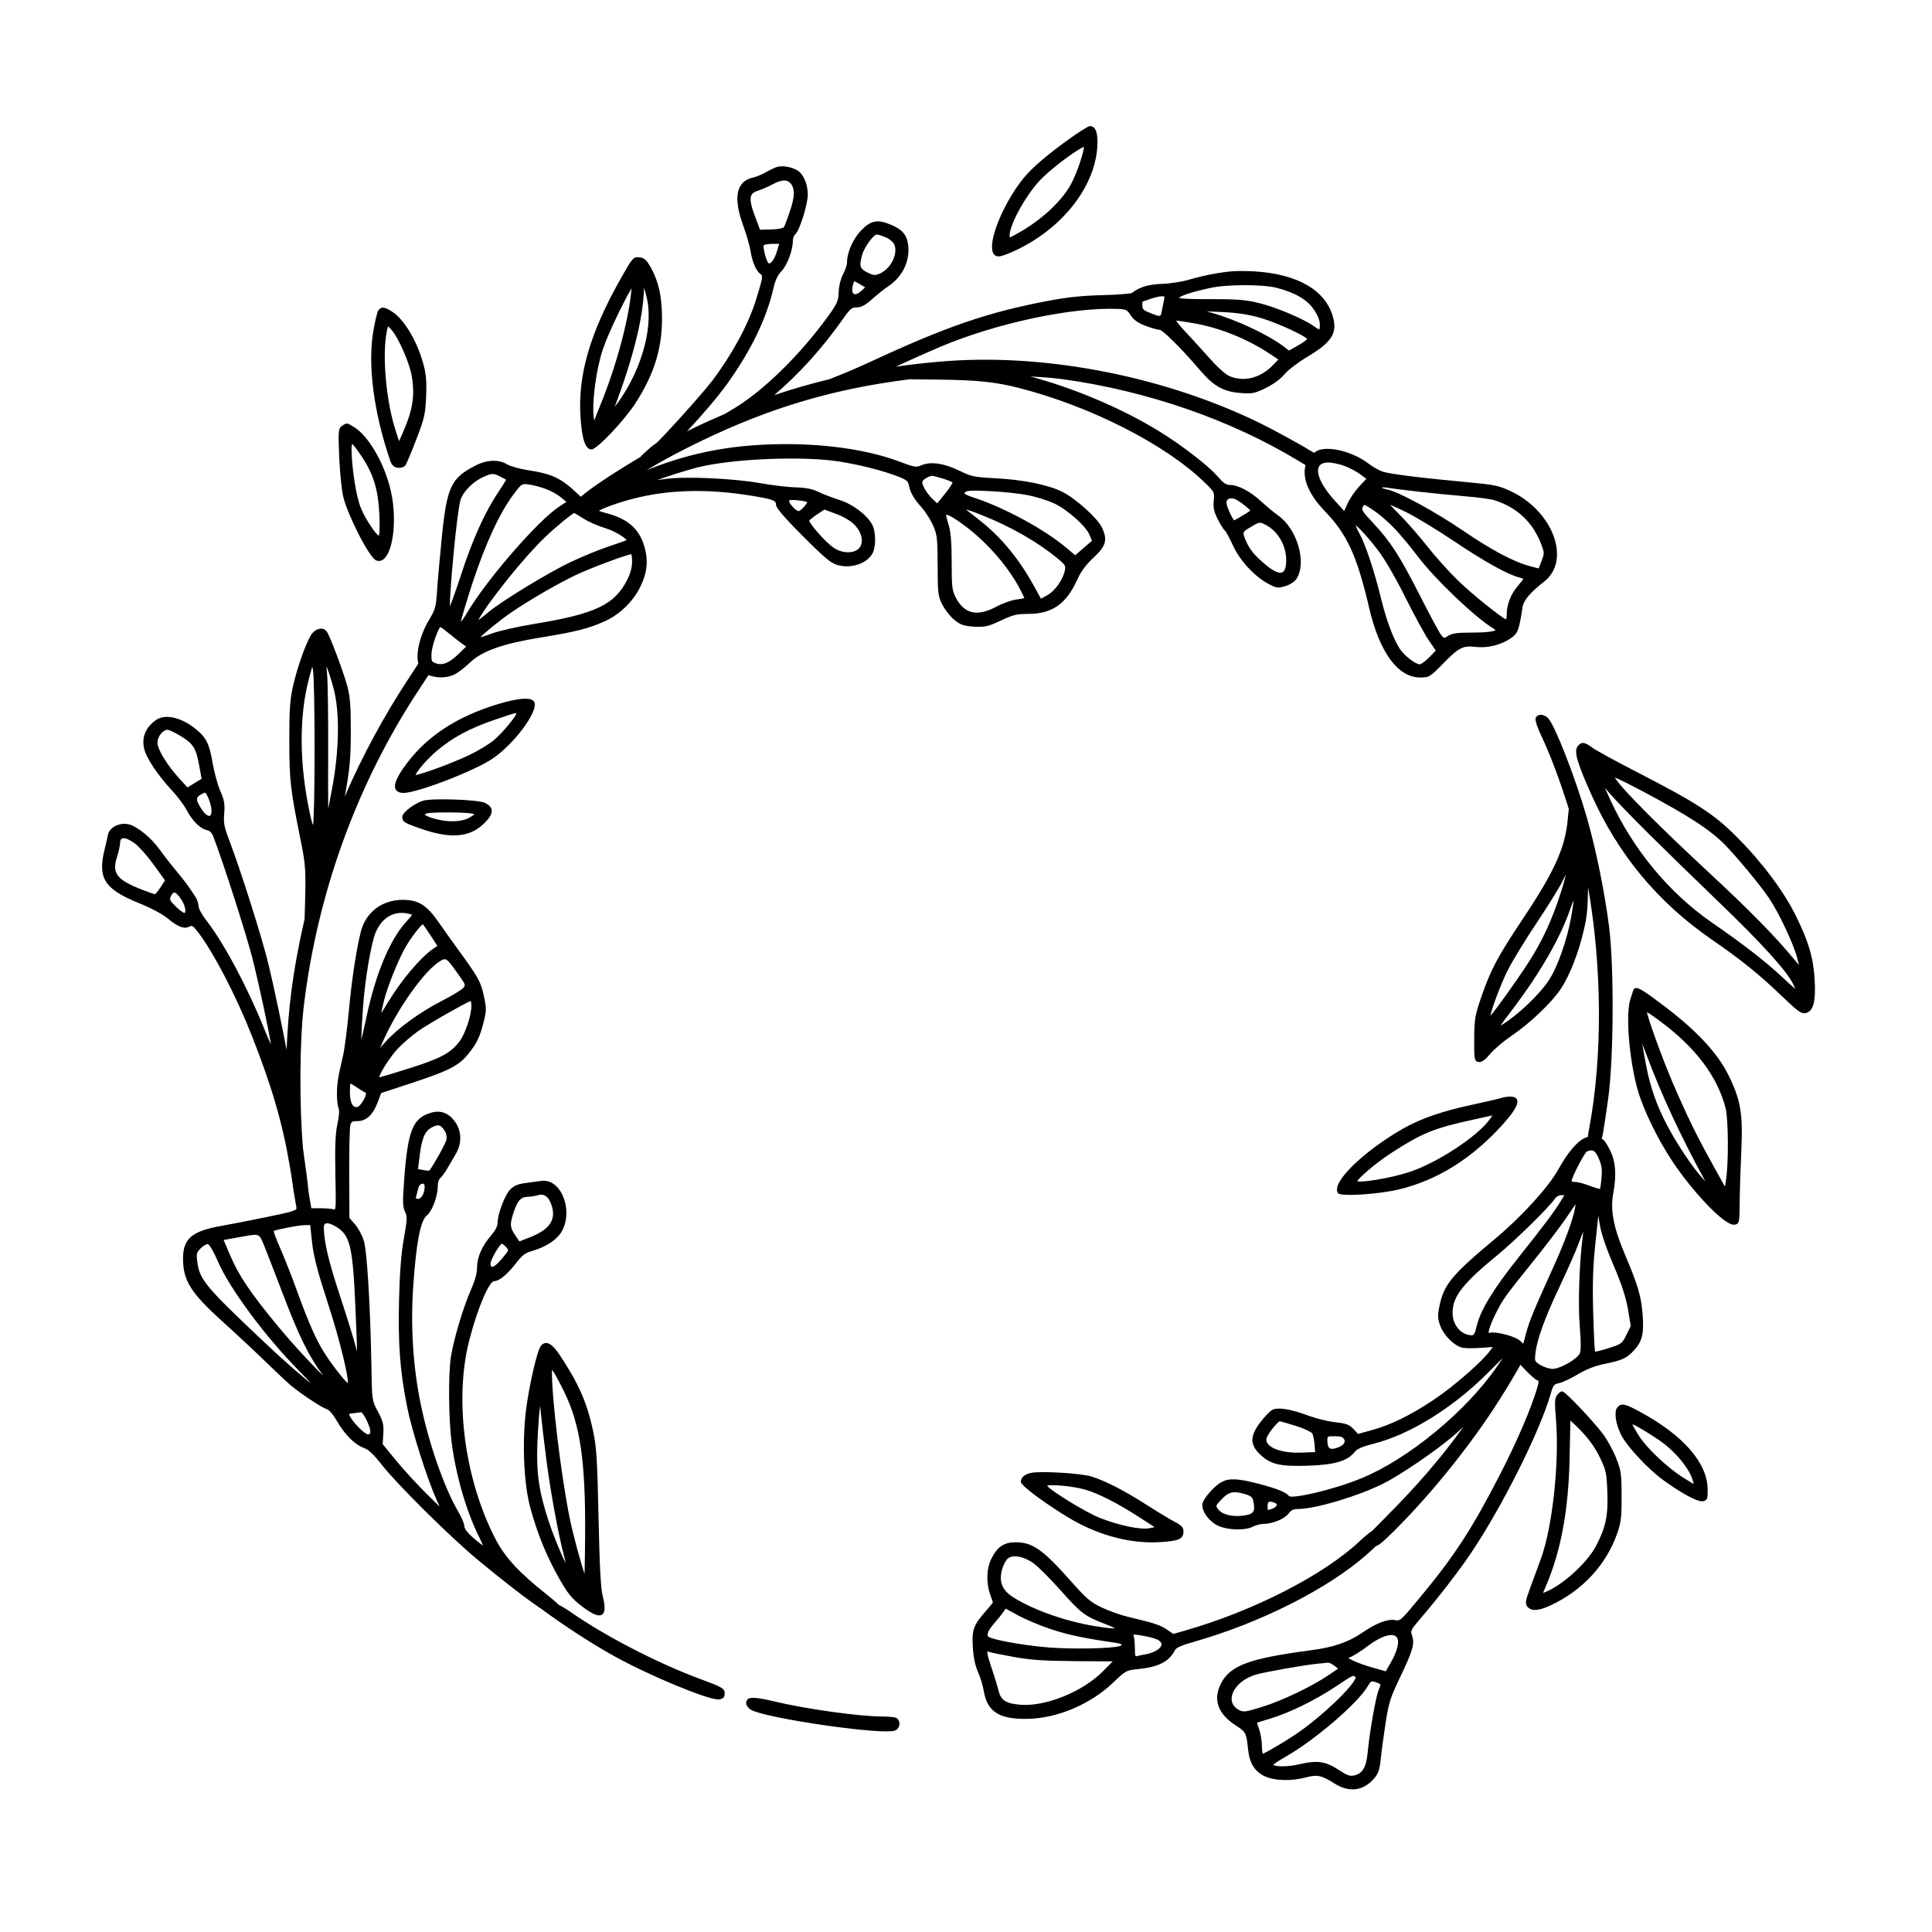 <?xml version="1.0" encoding="UTF-8"?>
<!-- Uploaded to: ICON Repo, www.svgrepo.com, Generator: ICON Repo Mixer Tools -->
<svg fill="#000000" width="800px" height="800px" version="1.1" viewBox="144 144 512 512" xmlns="http://www.w3.org/2000/svg">
 <path d="m407.75 211.7c0.242 0.16 0.516 0.242 0.863 0.242 0.727 0 1.805-0.371 3.738-1.23 13.238-5.859 22.484-17.82 22.484-29.086 0-1.043 0-4.211-1.984-4.211-0.535 0-3.441 1.961-4.902 2.992-6.297 4.465-10.625 8.172-12.879 11.02-4.848 6.133-8.715 15.109-8.117 18.824 0.113 0.688 0.379 1.172 0.797 1.449zm3.805-5.254c0-3.195 4.902-11.754 8.887-15.523 3.875-3.656 9.742-7.769 10.828-7.984-0.023 0.5-0.398 2.137-1.133 4.332-0.711 2.106-1.84 4.762-2.519 5.918-2.641 4.492-7.727 9.152-13.613 12.48-1.008 0.562-2.137 1.211-2.387 1.211h-0.02c-0.027-0.039-0.043-0.188-0.043-0.434zm-110.79 56.656c1.492 0 8.82-7.898 11.512-12.051 5.023-7.754 7.164-14.516 7.164-22.621 0-5.773-0.883-9.812-2.949-13.496-1.152-2.062-1.785-2.625-3.066-2.75-1.613-0.16-1.883 0.246-4.891 5.578-8.293 14.695-11.488 25.801-10.672 37.137 0.402 5.676 1.301 8.203 2.902 8.203zm14.801-39.426c1.535 8.172-2.172 19.84-8.68 28.168 4.961-13.074 7.633-23.887 7.789-31.574 0.352 1.09 0.695 2.371 0.891 3.406zm-12.477 27.695c-0.676 1.641-1.199 2.961-1.621 4.074-0.047-0.297-0.09-0.539-0.133-0.887-0.473-4.227 0.68-12.797 2.422-17.973 1.285-3.828 5.117-11.941 7.598-16.176-0.57 7.742-3.949 20.434-8.266 30.961zm-68.09 24.418c1.16 4.711 6.828 16.012 8.715 16.738 0.23 0.09 0.469 0.133 0.695 0.133 0.441 0 0.871-0.168 1.27-0.492 2.402-1.977 3.414-9.523 2.211-16.48-1.309-7.57-5.812-15.871-10.047-18.5-1.824-1.137-1.977-1.219-3.254-0.297-0.926 0.68-0.977 1.293-0.695 8.246 0.172 4.152 0.656 8.832 1.105 10.652zm2.352-14.148c0.293 0.246 1.285 1.492 2.535 3.379 3.113 4.711 4.332 8.723 4.648 15.324 0.176 3.562 0.012 5.297-0.141 5.617-0.746-0.223-3.906-4.852-4.957-7.844-1.715-4.844-2.707-15.66-2.086-16.477zm171.89 46.812c3.188-1.512 4.203-1.762 7.219-1.762 6.344 0 10.113-2.625 13.012-9.062 0.988-2.191 2.289-3.945 4.344-5.871 3.336-3.117 3.762-4.695 2.18-8.012-1.164-2.449-7.059-7.738-10.508-9.43-3.809-1.875-10.496-3.215-17.879-3.582-5.344-0.273-6.195-0.449-9.16-1.898-4.176-2.051-7.691-2.594-10.16-1.578-1.582 0.656-1.797 0.613-5.961-0.941-9.922-3.719-23.824-5.305-38.145-4.348-10.207 0.676-19.855 2.953-28.844 6.656 4.543-2.75 8.898-5.066 14.508-7.773 18.434-8.887 35.207-13.84 55.242-16.34l7.394 0.082c10.34 0.109 15.383 0.629 21.582 2.223 18.977 4.871 38.719 14.914 49.117 24.98 2.684 2.602 2.68 2.641 2.473 4.832-0.18 1.93 0.039 2.969 1.094 5.039 0.508 1.012 1.473 2.707 1.875 2.949 0.203 0.156 1.102 1.719 2.109 3.906 1.898 4.133 5.738 8.262 9.547 10.281 1.18 0.625 1.812 0.898 2.535 0.898 0.5 0 1.039-0.133 1.82-0.371 1.211-0.367 2.473-1.188 2.941-1.91 2.801-4.281 0.211-13.234-4.852-16.812-1.055-0.742-3.043-2.394-4.434-3.672-2.949-2.727-6.144-4.414-8.344-4.414-1.023 0-1.773-0.523-3.34-2.344-2.43-2.812-9.566-8.305-15.598-11.996-9.977-6.109-22.625-11.387-33.945-14.41 3.43 0.18 6.523 0.43 8.816 0.75 22.191 3.102 44.184 10.711 61.914 21.422l2.191 1.324c-0.934 3.43 0.828 7.738 5.039 12.113 6.027 6.262 8.574 11.824 11.859 25.887 2.711 11.613 7.609 18.27 13.43 18.27 2.438 0 2.672-0.141 6.231-3.789 4.051-4.141 5.16-4.711 8.496-4.312 3.094 0.352 6.508-0.438 9.133-2.152 2.062-1.344 2.371-2.133 3.32-8.383 0.277-1.828 1.949-3.805 5.762-6.805 2.523-1.984 3.691-5.047 3.289-8.629-0.676-6.012-5.5-12.121-12-15.211-3.352-1.582-4.348-1.793-11.875-2.488-11.98-1.109-20.293-2.144-22.234-2.777-0.941-0.312-2.637-1.27-3.789-2.152-3.949-3.004-9.98-4.625-13.16-3.562-0.441 0.152-0.852 0.43-1.25 0.715-3.059-1.895-10.5-5.992-14.207-7.805-24.98-12.234-55.863-18.398-82.59-16.535-4.801 0.336-9.457 0.871-14.047 1.512 0.258-0.117 0.551-0.246 0.797-0.359 3.426-1.594 8.312-3.769 10.887-4.856 15.07-6.352 34.902-10.57 47.191-10.086 2.144 0.09 2.43 0.23 3.367 1.676 0.805 1.246 1.961 2.062 3.984 2.82 1.387 0.52 3.168 1.055 3.754 1.055 0.637 0.02 5.109 4.207 10.664 10.711 3.606 4.223 6.207 5.684 10.711 6.019 3.148 0.238 3.789 0.109 6.766-1.355 1.953-0.957 3.93-2.418 4.914-3.633 0.871-1.074 3.613-3.16 6.102-4.644 6.43-3.844 7.93-6.223 6.699-10.59-1.984-7.039-9.359-11.305-20.781-12.004-1.949-0.117-4.469-0.133-5.727-0.039-3.34 0.258-7.801 1.125-11.645 2.246-1.867 0.551-5.062 1.043-7.117 1.098-3.5 0.102-6.035 0.863-7.965 2.394-0.301 0.176-3.25 0.492-7.777 0.598-5.356 0.125-9.23 0.523-14.305 1.48-16.047 3.027-27.109 6.82-47.359 16.238-2.574 1.199-6.625 2.934-9.023 3.871-0.68 0.262-1.168 0.469-1.668 0.676-4.961 1.199-9.855 2.602-14.68 4.227 6.469-5.508 12.73-12.379 18.242-20.223 1.945-2.769 2.352-3.019 3.566-3.019 1.238 0 2.328-0.578 4.156-2.215 1.355-1.211 3.246-2.715 4.309-3.422 3.777-2.523 5.769-6.758 5.203-11.035-0.336-2.523-1.516-3.918-4.352-5.152-3.691-1.602-5.438-1.309-8.066 1.395-2.191 2.254-3.777 5.871-3.777 8.594 0 0.594-0.465 1.965-1.039 3.055-0.641 1.223-1.125 3.184-1.164 4.766-0.066 2.231-0.387 2.984-2.664 6.152-7.68 10.656-17.809 20.496-25.809 25.07-0.637 0.363-1.137 0.676-1.613 0.977-2.977 1.27-5.949 2.609-8.922 4.062-0.383 0.188-0.816 0.418-1.215 0.621 4.066-4.336 8.207-9.18 10.688-12.645 6.359-8.898 10.359-17.16 12.234-25.25 0.504-2.176 1.152-3.57 2.109-4.535 1.512-1.508 3.043-5.57 3.043-8.051 0-0.73 0.312-1.477 0.605-1.719 1.219-1.004 3.359-8.117 3.359-10.516 0-2.766-1.109-5.406-2.691-6.418-1.414-0.906-3.836-1.371-5.301-1.008-0.562 0.141-1.926 0.777-3.039 1.41-1.074 0.621-2.621 1.266-3.441 1.438-1.605 0.336-2.769 1.133-3.457 2.363-1.18 2.117-0.934 5.523 0.73 10.125 0.918 2.535 1.859 5.805 2.062 7.133 0.422 2.828 1.551 5.352 2.672 6 0.625 0.363 0.457 1.25-1.254 6.766-2.039 6.555-6.254 14.359-11.562 21.41-2.781 3.699-14.328 16.402-15.113 16.797-0.484 0.172-2.227 1.758-2.769 2.262-0.555 0.516-0.969 0.918-1.293 1.27-6.828 4.039-13.156 8.203-15.68 10.484-0.246-0.227-0.43-0.379-0.711-0.645-4.539-4.324-6.797-5.402-13.41-6.422-2.117-0.328-4.594-1.023-5.406-1.516-2.207-1.355-5.324-1.25-8.312 0.262-6.594 3.336-7.688 5.68-9.039 19.289-0.555 5.606-1.129 12.078-1.273 14.418-0.238 3.727-0.465 4.519-1.988 7.07-2.551 4.262-3.637 8.969-2.941 11.773l-2.352 3.57c-6.801 10.324-12.473 20.848-17.141 31.641 0.004-0.02 0.012-0.039 0.012-0.059 1.344-7.465 1.566-9.863 1.586-17.129 0.02-6.625-0.172-9.199-0.891-11.949-0.969-3.691-4.66-13.516-5.481-14.602-0.395-0.52-0.988-0.812-1.633-0.746-0.957 0.051-1.949 0.727-2.578 1.758-1.473 2.41-3.762 9.008-4.816 13.844-0.727 3.332-0.918 6.375-0.898 14.172 0.023 10.488 0.293 12.879 2.863 25.559 1.562 7.699 1.605 8.395 1.184 21.625-1.48 6.398-2.699 12.898-3.551 19.547-0.609 4.758-0.996 9.883-1.211 15.129-1.57-8.211-3.32-16.523-4.816-22.738-1.707-7.059-7.231-24.516-10.363-32.77-1.375-3.617-1.566-4.621-1.355-7.117 0.211-2.523 0.035-3.535-1.039-6.016-0.691-1.594-1.578-4.812-1.988-7.176-0.848-4.926-1.566-6.59-3.648-8.484-4.051-3.68-8.746-4.969-11.406-3.117-2.805 1.945-3.898 4.715-3.078 7.793 0.664 2.492 3.582 6.832 7.266 10.809 1.508 1.629 3.25 3.934 3.879 5.144 1.527 2.922 3.641 5.047 5.394 5.41 0.801 0.168 1.328 0.691 1.723 1.699 2.5 6.414 8.816 26.102 10.41 32.41 1.793 7.141 4.328 19.02 4.867 22.672-0.398-0.816-1.02-2.215-1.812-4.207-4.336-10.812-10.746-22.812-15.234-28.539-1.27-1.617-2.121-3.285-2.121-3.828 0-0.699-0.414-1.91-0.906-2.641-2.125-3.176-2.988-4.332-5.144-6.906-1.23-1.465-3.144-3.93-4.18-5.379-2.394-3.352-6.203-6.422-8.5-6.856-1.328-0.242-2.766 0.047-3.84 0.781-0.789 0.539-1.309 1.273-1.457 2.07-0.137 0.734-0.5 2.328-0.812 3.551-2.019 7.93-0.215 10.797 9.184 14.59 3.09 1.25 6.106 2.867 7.512 4.031 2.766 2.297 4.398 2.875 5.828 2.07 0.508-0.277 0.832-0.223 2.227 1.613 4.074 5.352 10.004 16.758 14.105 27.129 5.371 13.602 8.207 23.312 10.117 34.617 0.18 1.066 0.352 2.106 0.52 3.117 0.312 2.379 0.66 4.68 1.062 6.84 0.051 0.281 0.098 0.5 0.141 0.73 0.039 0.301 0.074 0.543 0.082 0.625 0.031 0.613-1.188 0.977-7.672 2.316-4.434 0.91-9.984 2-12.379 2.418-7.672 1.359-10.012 3.375-10.012 8.621 0 5.824 2.035 9.082 10.383 16.617 3.578 3.231 8.688 8 11.387 10.629 2.742 2.672 5.75 5.496 6.699 6.297 2.746 2.309 8.434 6.07 9.656 6.383 0.492 0.133 1.496 1.133 2.621 3.09 2.106 3.648 4.785 6.324 7.164 7.164 1.234 0.434 2.574 1.691 4.785 4.504 4.098 5.211 17.672 18.68 25.051 24.859 6.246 5.231 13.082 10.559 17.352 13.41 5.981 4.398 12.918 8.938 19.043 12.348 9.234 5.144 24.637 11.547 27.699 11.547 0.07 0 0.133-0.004 0.191-0.012 1.117-0.133 1.512-0.555 1.512-1.617 0-1.309-0.746-1.668-6.606-3.836-11.148-4.133-25.18-11.383-34.113-17.633-1.09-0.762-2.297-1.492-3.305-2.004-0.664-0.68-1.629-1.516-3.125-2.699-7.41-5.863-11.113-9.879-13.652-14.828-8.176-15.887-10.926-37.066-6.848-52.715 2.418-9.281 5.356-15.516 6.578-15.516 1.32 0 3.473-1.777 5.769-4.75 1.578-2.047 2.449-2.731 4.055-3.176 4.004-1.109 7.113-3.234 8.305-5.684 1.805-3.719 0.922-8.16-0.891-10.637-1.285-1.754-2.988-2.574-4.746-2.312-0.969 0.141-2.856 0.398-4.301 0.574-1.891 0.238-3.047 0.742-3.996 1.738-1.422 1.5-3.305 6.516-3.305 8.793 0 0.875-0.586 2.016-1.688 3.301-2.457 2.867-3.762 5.836-3.762 8.586 0 1.477-0.562 3.508-1.684 6.039-1.996 4.535-4.488 12.898-5.231 17.543-0.73 4.555-0.629 16.73 0.195 22.859 1.199 8.977 3.984 18.434 7.445 25.293 0.438 0.871 0.727 1.543 0.863 1.945-0.469-0.328-1.324-0.992-2.414-1.926-2.172-1.855-2.508-2.769-2.516-3.152-0.016-0.691-0.695-2.344-1.578-3.84-3.727-6.34-7.836-18.055-9.984-28.5-2.07-10.066-2.742-20.656-2-31.484 0.785-11.375 1.926-17.285 3.582-18.594 1.445-1.137 2.922-5.133 2.922-7.918 0-0.812 0.309-1.723 0.68-2.035 0.453-0.383 1.234-1.445 1.812-2.473 0.539-0.957 1.523-2.629 2.191-3.734 1.691-2.777 1.699-6.031 0.016-8.496-1.727-2.535-3.891-3.367-6.609-2.551-4.727 1.43-6.031 4.707-6.984 17.527-0.453 6.082-0.418 7.379 0.215 8.699 0.621 1.281 0.59 1.941-0.316 7.098-0.707 4.012-1.098 9.012-1.273 16.207-0.293 11.758 0.258 18.957 2.168 28.535 1.246 6.227 5.336 19.09 7.812 24.57l0.781 1.734-3.543-3.5c-2.469-2.445-6.086-6.387-8.055-8.797l-3.5-4.281 0.168-2.727c0.152-2.465-0.066-3.352-1.441-5.93-1.559-2.918-1.559-2.918-1.703-11.527-0.277-16.066-1.152-30.848-2-33.648-0.449-1.473-1.484-3.414-2.367-4.422l-1.473-1.688-0.051-11.645c-0.031-7.008 0.125-12.344 0.293-12.934 0.238-0.871 0.434-1.078 1.832-1.078 2.383 0 4.156-1.641 5.43-5.019l0.906-2.414 8.352-2.754c9.633-3.18 12.242-4.527 14.715-7.586 2.281-2.828 3.125-4.574 4.102-8.516 0.766-3.082 0.766-3.606 0.012-7.047-0.82-3.723-1.422-4.785-7.152-12.625-1.16-1.582-3.269-4.559-4.711-6.629-3.25-4.695-5.414-6.051-9.668-6.051-5.32 0-9.629 3.219-10.969 8.207-1.168 4.363-2.473 12.855-3.234 21.145-0.441 4.828-1.137 10.188-1.547 11.949-1.41 6.09-1.594 7.227-1.613 10.105-0.012 1.445 0.156 3.269 0.449 3.836 0.188 0.352 0.211 1.648-0.316 4.137-0.559 2.613-0.699 5.981-0.551 13.332 0.125 6.219 0.188 9.059-0.16 9.332-0.051 0.047-0.227-0.012-0.336-0.039-0.57-0.156-2.203-0.281-3.633-0.281h-2.266c-0.012-0.309-0.07-0.684-0.188-1.215-0.105-0.469-0.312-1.762-0.574-3.477-0.07-1.387-0.75-6.422-1.422-11.129-0.973-11.375-0.926-28.289 0.23-37.883 3.617-29.93 14.105-58.801 30.344-83.492l2.691-4.098c0.984 0.387 2.125 0.613 3.289 0.613 1.27 0 2.555-0.25 3.637-0.789 0.902-0.453 2.715-1.855 4.121-3.188 3.195-3.039 8.641-4.953 18.785-6.609 9.219-1.5 12.508-2.332 16.758-4.231 4.051-1.809 7.621-5.25 9.551-9.215 1.824-3.738 2.141-6.922 1.066-10.629-1.371-4.746-4.422-7.406-10.219-8.891-0.918-0.238-1.551-0.457-1.832-0.594 0.77-0.555 4.641-2.039 8.867-3.148 9.367-2.445 19.504-2.75 31-0.934 6.418 1.012 7.07 1.375 7.07 2.488 0 0.555 0.812 2.004 7.133 8.324 5.977 5.981 7.453 7.199 9.301 7.688 3.684 0.977 7.984-0.59 9.23-3.332 0.848-1.867 0.781-5.578-0.137-7.352-1.355-2.609-5.219-5.523-8.801-6.637-1.762-0.551-4.266-1.508-5.461-2.09-1.641-0.801-3.336-1.145-6.047-1.215-2.039-0.055-6.359-0.57-9.621-1.148-7.062-1.25-19.836-1.805-24.844-1.082-0.906 0.133-1.672 0.227-2.258 0.289 2.438-0.898 8.07-2.695 10.777-3.367 9.324-2.312 27.922-3.062 37.539-1.531 5.57 0.891 11.516 2.41 15.504 3.949 2.293 0.887 2.656 1.266 2.875 2.309 0.441 2.086 1.324 3.602 3.481 6.012 0.973 1.09 2.328 3.234 2.961 4.691 1.066 2.449 1.168 3.34 1.195 10.57 0.023 7.562 0.098 8.152 1.289 10.469 0.707 1.371 2.106 3.129 3.184 3.996 1.617 1.293 2.5 1.594 5.219 1.762 2.875 0.145 3.664-0.031 7.066-1.633zm-9.641-33.688c-0.004-0.023 0-0.098 0.137-0.258 0.281-0.336 0.891-0.488 2.594-0.488 0.945 0 2.242 0.047 4.004 0.133 3.394 0.16 7.934 0.648 10.117 1.082 2.176 0.434 5.262 1.406 6.879 2.16 3.496 1.633 8.418 5.992 9.402 8.34l0.656 1.566-4.453 3.848-2.312-1.953c-5.727-4.836-16.152-10.523-24.254-13.227-1-0.336-2.676-0.891-2.769-1.203zm4.43 5.676c7.856 3.129 14.832 7.109 20.188 11.512 2.121 1.742 2.227 2.023 1.988 3.195-0.504 2.449-2.555 5.379-4.578 6.531l-1.758 1.004-1.723-3.144c-4.07-7.426-8.852-13.227-14.609-17.723-1.629-1.266-3.043-2.383-3.547-2.793 0.527 0.117 1.645 0.465 4.039 1.418zm-9.273 0.02c0.02-0.012 0.055-0.02 0.105-0.02 0.328 0 1.387 0.344 4.758 2.848 6.082 4.516 11.777 11.098 14.867 17.176 0.504 0.992 0.852 1.742 0.977 2.039-0.309 0.09-1.059 0.242-2.082 0.367-1.324 0.172-3.707 1.02-5.316 1.891-2.695 1.465-4.992 1.918-6.836 1.355-1.578-0.488-2.902-1.75-3.934-3.754-0.988-1.926-1.094-2.797-1.094-9.32 0-5.043-0.23-8.051-0.75-9.758-0.465-1.512-0.727-2.555-0.734-2.699 0.004-0.031 0.008-0.109 0.039-0.125zm-0.98-9.664c1.359 0.406 2.434 0.883 2.656 1.059-0.066 0.312-0.754 1.473-1.961 2.949l-2.106 2.59-1.043-0.969c-1.797-1.672-3.144-4.133-2.875-4.816 0.203-0.516 1.621-1.426 2.574-1.535 0.152 0 1.219 0.258 2.754 0.723zm-114.12 35.387c4.836-3.281 11.906-7.371 16.809-9.734 4.047-1.941 13.348-5.379 14.848-5.594 0.082 0.227 0.195 0.918 0.195 2.004 0 1.43-0.438 3.098-1.238 4.691-3.359 6.715-8.469 9.145-24.852 11.82-4.301 0.707-9.316 1.844-11.164 2.543-1.367 0.52-2.414 0.848-2.973 0.988 1.043-1.125 5.121-4.508 8.375-6.719zm25.66-17.371c-2.57 0.852-7.148 2.731-10.207 4.191-5.934 2.832-18.07 10.227-21.645 13.199-0.609 0.504-2.035 1.691-2.719 2.141 0.016-0.031 0.035-0.066 0.055-0.102 2.68-4.883 12.227-16.73 17.613-21.859 3.406-3.246 7.188-6.242 7.773-6.434 0.223 0.109 1.129 0.648 2.414 1.465 1.324 0.84 3.883 1.969 5.715 2.516 2.684 0.801 5.559 2.684 5.719 3.223-0.383 0.176-2.297 0.859-4.719 1.66zm-42.105 15.871c-0.039-3.934 1.773-24.223 2.793-28.047 0.578-2.176 3.246-4.941 5.941-6.172 1.25-0.57 1.945-0.848 2.594-0.848 0.605 0 1.164 0.242 2.09 0.719 0.707 0.363 1.254 0.648 1.516 0.797-0.223 0.418-0.953 1.598-2.074 3.266-3.598 5.352-6.867 12.617-9.984 22.203-1.336 4.098-2.375 6.922-2.875 8.082zm2.894 4.188c0.262-1.254 1.422-5.211 3.012-10.078 3.488-10.637 7.273-18.852 10.957-23.75 1.684-2.242 2.07-2.75 3.031-2.75 0.289 0 0.625 0.047 1.059 0.105 1.133 0.145 3.098 0.664 4.481 1.176 1.367 0.508 3.148 1.5 4.062 2.262l1.395 1.168-1.895 1.238c-5.68 3.719-19.438 19.602-24.535 28.324-0.73 1.234-1.262 1.957-1.566 2.305zm1.43 6.461-2.055 2.004c-2.457 2.394-4.223 3.094-6.082 2.41-0.992-0.363-1.113-0.523-1.055-2.457 0.066-2.121 1.785-6.727 2.352-7.125 0.25 0.125 1.152 0.766 2.394 1.785 1.25 1.031 2.812 2.246 3.481 2.715zm207.89-31.652c1.359-0.801 1.949-1.152 2.5-1.152 0.418 0 0.816 0.211 1.516 0.574 3.238 1.691 5.414 5.461 5.414 9.371 0 1.797-0.348 2.871-1.039 3.195-0.848 0.379-2.309-0.258-4.348-1.949-2.926-2.422-4.309-4.098-5.289-6.398-0.98-2.301-0.969-2.336 1.246-3.641zm-0.066-4.363c-0.766 0.57-3.758 2.344-4.301 2.586-0.488-0.418-2.039-3.762-2.039-4.629 0-0.484 0.18-0.84 0.523-1.043 0.195-0.109 0.438-0.172 0.715-0.172 0.488 0 1.066 0.176 1.648 0.52 1.332 0.777 3.098 2.258 3.453 2.738zm41.035 0.281c2.469 1.18 8.316 4.719 13.043 7.891 8.004 5.375 14.121 8.77 17.215 9.551 0.52 0.133 0.883 0.293 1.047 0.383-0.18 0.289-0.742 1.027-1.547 1.965-1.789 2.09-2.863 4.891-2.863 7.492 0 0.66-0.098 1.102-0.168 1.266-1.16-0.402-8.844-6.523-12.828-10.387-2.332-2.266-5.981-6.332-8.121-9.059-2.156-2.746-5.422-6.481-7.273-8.316-1.195-1.188-2.039-2.086-2.523-2.629 0.832 0.352 2.293 1.02 4.019 1.844zm23.461 31.016c0.395 0.23 0.414 0.352 0.414 0.352-0.004 0.023-0.281 0.672-6.031 0.672-4.016 0-5.477 0.195-6.504 0.883-1.062 0.715-1.062 0.715-1.863-0.316-0.508-0.648-2.992-5.269-5.43-10.086-5.394-10.652-7.969-14.656-12.516-19.473-2.957-3.141-3.16-3.586-2.781-4.293 0.152-0.277 0.266-0.48 0.387-0.508 0.016-0.004 0.031-0.004 0.051-0.004 0.348 0 1.258 0.613 2.594 1.523 1.551 1.047 4.074 3.266 5.629 4.938 1.551 1.672 4.188 4.852 5.875 7.09 4.656 6.168 15.406 16.41 20.176 19.223zm-30.582-20.668c1.719 2.262 4.727 7.453 7.152 12.344 2.332 4.684 5.117 9.801 6.207 11.395l1.863 2.731-1.738 1.785c-1.09 1.113-2.223 1.855-2.492 1.855-1.078 0-4.16-2.277-5.391-4.238-1.742-2.785-3.543-7.668-4.934-13.402-1.664-6.848-4.062-14.09-5.586-16.852-0.57-1.027-0.973-1.941-1.117-2.371 0.824 0.555 3.305 3.156 6.035 6.754zm0.887-16.73c0.172-0.059 0.609-0.102 1.273 0.012 0.883 0.152 4.609 0.621 8.309 1.043 3.703 0.422 9.371 0.992 12.637 1.258 3.258 0.273 6.68 0.734 7.621 1.027 6.035 1.883 10.227 5.836 12.465 11.738 0.828 2.18 0.828 2.387 0.055 4.379l-0.762 1.969-2.309-0.605c-4.211-1.098-10.152-4.246-17.652-9.359-7.586-5.168-17.215-10.395-20.203-10.965-0.801-0.145-1.289-0.387-1.434-0.496zm-16.676-5.438c0.352-0.801 1.199-1.211 2.519-1.211 1.062 0 3.039 0.43 4.394 0.945 1.367 0.527 3.234 1.535 4.172 2.246l1.512 1.145-1.867 2c-1.168 1.254-2.535 3.266-3.117 4.578l-0.855 1.949-2.41-2.637c-3.469-3.789-5.129-7.246-4.348-9.016zm-46.762-42.789c0-0.52 0.031-0.887 0.059-1.055 0.418-0.117 1.391-0.469 2.004-0.691 1.055-0.379 2.457-0.715 3.062-0.73 0.176 0 0.605-0.012 0.691 0.098 0.105 0.125-0.02 0.695-0.074 0.941-0.16 0.746-0.434 2.106-0.605 3.004-0.105 0.578-0.203 1.004-0.406 1.113-0.367 0.195-1.422-0.223-3.254-0.977-1.262-0.516-1.477-0.945-1.477-1.703zm8.977 3.957c0.672 0.066 2.527 0.344 4.746 0.73 6.766 1.184 14.043 4.109 19.965 8.027l2.371 1.57-1.414 1.465c-3.34 3.461-7.652 4.559-11.516 2.957-1.004-0.414-3.16-2.332-5.133-4.559-1.895-2.141-4.867-5.402-6.613-7.262-1.492-1.574-2.203-2.535-2.406-2.93zm0.777-6.016c0.262-0.387 2.281-1.336 8.418-2.656 4.324-0.934 13.766-0.938 17.418 0 4.867 1.246 8.102 3.133 9.891 5.773 1.008 1.492 1.562 2.887 1.562 3.918 0 0.332 0 1.223-0.133 1.305-0.012 0.004-0.02 0.004-0.035 0.004-0.23 0-1.059-0.586-1.465-0.871-2.715-1.914-9.75-4.898-14.199-6.016-3.769-0.945-5.742-1.117-13.211-1.117-3.887 0.008-7.711-0.023-8.246-0.34zm11.082 3.75c4.293 0.195 7.188 0.625 10.344 1.523 4.777 1.367 12.012 4.836 12.5 5.629-0.156 0.242-1.047 0.945-2.41 1.719l-2.379 1.355-1.457-1.102c-4.144-3.148-12.691-7.144-19.055-8.918l-1.328-0.367zm-95.125-15.02c0.629-2.273 3.098-5.512 3.961-5.512 0.281 0 1.316 0.309 2.352 0.746 0.934 0.398 1.949 1.234 2.215 1.828 0.465 1.02 0.418 2.394-0.133 3.777-0.715 1.824-2.152 3.367-3.742 4.031-1.18 0.5-1.648 0.449-3.16-0.289-2.047-0.98-2.285-1.711-1.492-4.582zm-2.242 7.344c0.035-0.105 0.125-0.371 0.207-0.402 0.012-0.004 0.023-0.004 0.047-0.004 0.25 0 1.004 0.457 1.613 0.828l1.199 0.73-0.898 0.84c-0.883 0.828-1.672 1.152-2.109 0.871-0.391-0.254-0.633-1.148-0.059-2.863zm-19.695-10.379-0.609 2c-0.605 1.988-1.457 3.102-1.984 3.18-0.09 0.012-0.227 0.004-0.371-0.223-0.695-1.066-1.352-4.211-1.148-4.578 0.109-0.133 0.992-0.383 2.273-0.383h1.84zm2.902-8.852c-0.734 2.223-1.465 4.102-1.656 4.398-0.133 0.203-0.984 0.555-3.359 0.629l-2.969 0.09-1.402-3.742c-1.082-2.887-1.344-4.516-0.871-5.453 0.262-0.523 0.781-0.875 1.629-1.125 0.848-0.246 2.504-0.957 3.762-1.629 1.406-0.742 2.481-1.109 3.316-1.109 0.625 0 1.117 0.207 1.516 0.609 1.324 1.359 1.336 3.41 0.035 7.332zm-127.23 160.05c-2.891-13.246-2.973-26.113-0.227-36.23l0.801-2.957 0.207 0.961c0.227 1.062 0.418 10.734 0.418 21.121 0 11.586-0.215 19.348-0.418 19.891-0.137-0.238-0.379-0.934-0.781-2.785zm4.519-37.062c-0.07-0.734-0.145-1.578-0.18-2.168 0.023 0.059 0.055 0.117 0.074 0.16 0.387 0.855 1.203 3.394 1.812 5.664 1.656 6.137 1.527 16.207-0.336 26.285-0.43 2.316-0.812 4.297-1.082 5.644-0.031-2.672-0.039-7.941-0.012-14.855 0.035-9.398-0.086-18.699-0.277-20.73zm6.039 110.62c0-1.102 0.059-1.926 0.117-2.289 0.309 0.168 0.938 0.551 1.719 1.082 0.887 0.605 2.023 1.301 2.394 1.422 0.016 0.004 0.051 0.074 0.035 0.238-0.07 1.004-1.512 3.379-2.289 3.527-0.387 0.086-0.715 0-0.996-0.23-0.629-0.523-0.98-1.859-0.98-3.75zm13.715-47.453c0.695 0 1.422 0.102 2.172 0.297 0.18 0.047 0.52 0.137 0.562 0.18 0.004 0.191-0.707 0.969-1.457 1.785-4.359 4.758-8.113 13.699-10.578 25.18-0.59 2.742-1.102 4.992-1.402 6.231 0.016-2.082 0.316-6.551 0.449-8.496 0.516-7.531 2.176-17.336 3.43-20.172 1.449-3.254 3.871-5.004 6.824-5.004zm-5.945 43.57c0.055-0.887 2.731-5.297 5.004-7.684 1.246-1.305 3.578-3.316 5.203-4.481 2.777-1.988 12.773-7.648 14.051-8.066 0.066 0.168 0.16 0.621 0.16 1.375 0 2.484-1.652 7.379-3.152 9.355-2.316 3.055-4.867 4.43-12.969 7.012-4.266 1.363-7.637 2.356-8.297 2.488zm22.227-23.648c-0.402 0.449-2.766 1.926-5.648 3.402-5.918 3.043-11.828 7.356-15.043 10.988l-1.309 1.477 0.66-1.508c3.785-8.695 11.027-18.93 15.195-21.473 0.523-0.316 0.883-0.535 1.234-0.535 0.734 0 1.449 0.926 3.508 3.824 2.141 3.008 2.125 3.023 1.402 3.824zm-7.703-10.582c-3.527 2.363-8.637 8.41-12.426 14.699-0.543 0.906-1.195 1.984-1.57 2.508 0.105-0.684 0.43-2.055 0.711-3.211 0.828-3.441 3.535-10.277 5.473-13.805 1.598-2.918 4.191-6.176 4.856-6.523 0.242 0.297 0.977 1.34 1.996 2.902l1.844 2.836zm-20.852 105.26c-0.523-2.019-2.394-8.027-4.16-13.387-2.918-8.82-4.172-14.16-4.195-17.852 0-0.516 0.133-0.852 0.402-1.004 0.102-0.055 0.25-0.105 0.48-0.105 0.457 0 1.23 0.207 2.484 0.984 3.606 2.238 4.309 5.219 5.004 21.285 0.266 6.246 0.434 10.086 0.418 11.695-0.125-0.445-0.277-1.023-0.434-1.617zm-1.648 18.246c0.066-0.125 0.82-0.215 1.102-0.25 0.898-0.105 1.848-0.23 2.102-0.273 0.156 0.047 0.742 0.707 1.371 2.016 1.152 2.383 1.148 3.285 0.938 3.617-0.035 0.055-0.145 0.23-0.551 0.23-0.75 0-3.715-2.852-4.742-4.769-0.238-0.438-0.234-0.543-0.219-0.57zm-33.266-46.168 1.25-0.215c0.875-0.152 2.648-0.469 4.035-0.727 4.16-0.746 4.156-0.75 5.336 2.133 0.645 1.582 3.023 7.715 5.297 13.664 4.109 10.766 6.715 16.031 10.312 20.863 0.051 0.07 0.102 0.137 0.145 0.203-2.188-2.019-7.859-8.082-12.113-13.234-7.188-8.715-10.23-13.234-12.523-18.609zm13.262-2.379c0.812-0.395 6.309-1.496 8.133-1.543l1.551-0.035 0.5 4.602c0.398 3.68 1.426 7.633 4.231 16.27 3.211 9.883 5.512 19.672 5.234 21.027-0.945-0.645-5.203-6.106-7.18-9.645-1.977-3.531-3.828-7.981-7.098-17.004-0.898-2.473-2.519-6.543-3.621-9.078-1.082-2.453-1.676-4.156-1.75-4.594zm9.895 40.355c-2.039-1.5-6.644-5.488-12.246-10.766-15.816-14.914-17.32-16.727-17.906-21.539-0.25-2.066-0.176-2.359 0.945-3.481 0.684-0.68 1.473-1.098 1.84-1.098 0.023 0 0.047 0 0.066 0.004 0.273 0.059 1.238 1.391 2.684 4.707 3.141 7.188 12.57 19.887 21.477 28.898 1.355 1.359 2.445 2.508 3.141 3.273zm-29.66-163.88 0.672 3.691-3.738 2.281-2.004-2.176c-3.34-3.629-5.961-7.879-5.961-9.688 0-1.594 1.426-3.414 2.672-3.414 0.344 0 1.793 0.645 3.34 1.578 3.445 2.078 4.203 3.234 5.019 7.727zm3.301 12.148c0.012 0.766-0.168 1.258-0.484 1.355-0.422 0.121-1.301-0.406-2.238-1.891-0.934-1.473-1.238-2.246-1.102-2.766 0.098-0.363 0.438-0.684 1.145-1.062 0.449-0.238 0.75-0.395 0.934-0.395 0.023 0 0.055 0 0.074 0.012 0.211 0.07 0.453 0.57 0.828 1.379 0.43 0.949 0.828 2.523 0.844 3.367zm-7.016 26.938c-0.055 0.102-0.125 0.145-0.238 0.145-0.223-0.02-1.211-0.711-2.254-1.738-1.664-1.637-1.641-1.828-1.238-2.711 0.273-0.598 0.551-0.91 0.832-0.938h0.035c0.414 0 1.004 0.559 1.754 1.668 1.012 1.484 1.387 3.047 1.109 3.574zm-5.301-8.465-1.191 1.809c-0.785 1.195-1.375 1.793-1.473 1.844-0.176-0.016-1.48-0.441-3.379-1.18-6.746-2.629-8.07-4.316-6.715-8.594 0.461-1.465 0.836-3.125 0.836-3.691 0-0.676 0.172-1.109 0.508-1.281 0.102-0.051 0.246-0.098 0.449-0.098 0.52 0 1.422 0.277 2.949 1.379 1.078 0.781 3.332 3.324 5.023 5.664zm92.387 87.934c1.008-3.059 1.855-4.016 3.617-4.082 0.863-0.031 2.133-0.227 2.836-0.441 0.293-0.09 0.57-0.133 0.836-0.133 1.203 0 2.121 0.918 2.734 2.731 1.305 3.848-0.43 6.481-5.621 8.523l-2.883 1.137-1.129-1.668c-1.398-2.059-1.449-2.856-0.391-6.066zm-6.137 13.758c-0.137-0.988 2.422-5.289 3.008-5.41 0.125 0.012 0.629 0.328 1.152 0.91 0.742 0.828 0.742 0.828-1.082 2.984-1.832 2.168-2.504 2.281-2.731 2.215-0.219-0.062-0.309-0.418-0.348-0.699zm-19.199-25.188 0.371-3.133c0.578-4.902 1.379-6.891 3.184-7.875 1.77-0.961 2.418-0.812 3.465 0.801 0.469 0.719 0.656 1.613 0.504 2.387-0.203 0.984-2.922 5.93-4.516 8.219-0.18 0.023-0.75 0.004-1.586-0.145zm1.211 3.848c0.023 0 0.047 0 0.07 0.004 0.297 0.035 0.469 0.312 0.469 0.762 0 1.707-0.828 3.266-1.727 3.266-0.406 0-0.527-0.082-0.562-0.133-0.051-0.066-0.047-0.211 0.012-0.418 0.133-0.465 0.406-1.523 0.586-2.262 0.176-0.77 0.719-1.219 1.152-1.219zm102.45-175.71c0.137-0.211 1.125-1.004 2.188-1.715l1.824-1.215 3.102 1.145c1.891 0.699 3.828 1.828 4.812 2.816 2.121 2.121 2.641 4.926 1.188 6.383-1.402 1.391-4.43 1.293-6.613-0.211-2.477-1.711-6.543-6.559-6.5-7.203zm-5.328-5.141c0-0.121 0.031-0.168 0.059-0.191 0.117-0.105 0.418-0.141 0.797-0.141 0.402 0 0.891 0.039 1.34 0.086 1.391 0.141 2.359 0.348 2.594 0.465-0.02 0.141-0.223 0.57-0.789 1.219-0.641 0.73-1.27 1.184-1.48 1.184-0.637 0-2.519-1.961-2.519-2.621zm-67.426 53.543c-0.066-0.348-0.266-0.625-0.594-0.82-1.211-0.734-4.156-0.418-8.77 0.941-11.652 3.441-20.043 9.117-25.645 17.371-1.754 2.578-2.344 4.258-1.863 5.273 0.273 0.574 0.875 0.91 1.797 1.004 0.074 0.004 0.16 0.012 0.25 0.012 3.664 0 18.934-5.856 23.738-9.148 5.508-3.789 11.621-11.852 11.086-14.633zm-31.59 19.027c0.352-1.047 3.176-4.352 5.82-6.555 4.137-3.449 8.629-5.859 15.023-8.039 3.25-1.113 5.301-1.812 5.773-1.812 0.031 0 0.059 0.004 0.074 0.012 0 0.004 0.012 0.035 0.012 0.141-0.012 0.594-3.445 4.883-5.906 6.996-1.188 1.023-4.141 2.805-6.578 3.969-4.945 2.356-12.836 5.152-14.219 5.289zm370.79 54.156c-0.344-5.777-1.605-10.039-4.992-16.887-3.254-6.574-8.992-14.219-15.742-20.969-6.035-6.039-10.543-8.953-26.809-17.32-5.219-2.684-10.418-5.535-11.355-6.223-1.93-1.43-2.793-1.707-3.84-0.465-1.109 1.34-0.363 4.055 3.457 12.645 7.148 16.07 17.629 28.723 32.031 38.668 7.934 5.477 12.465 9.133 18.641 15.055 3.68 3.523 4.863 4.473 5.848 4.473 0.145 0 0.281-0.02 0.422-0.055 2.012-0.488 2.691-3.074 2.34-8.922zm-25.453-20.547c11.254 10.816 17.871 18.094 19.664 21.613 0.297 0.586 0.543 1.109 0.711 1.496-0.656-0.539-1.859-1.605-3.535-3.188-4.273-4.027-10.195-8.625-18.652-14.469-11.336-7.84-20.883-19.383-26.883-32.496l-1.465-3.203 1.422 1.641c1.43 1.652 5.949 6.324 10.066 10.414 4.117 4.09 12.496 12.25 18.672 18.191zm20.172 15.395c-5.211-6.309-11.898-13.113-23.09-23.496-12.031-11.156-21.91-21.039-24.027-24.031l-0.574-0.812 0.59 0.227c0.73 0.277 3.75 1.789 6.586 3.293 12.41 6.602 18.199 10.367 22.121 14.398 3.289 3.387 9.211 10.551 11.512 13.934 2.656 3.898 6.602 12.254 7.535 15.965l0.48 1.891zm-34.254 12.473c-5.621-4.273-7.176-5.254-8.02-4.996-0.246 0.082-0.422 0.277-0.523 0.59-0.121 0.387-0.457 1.438-0.762 2.379-1.285 3.984-0.328 15.855 1.934 23.965 1.41 5.043 5.234 12.941 9.098 18.785 5.148 7.801 13.594 16.973 16.418 16.973 0.055 0 0.109-0.004 0.168-0.012 1.305-0.191 1.309-0.727 1.355-5.856 0.023-3.008 0.223-9.133 0.43-13.66 0.465-9.992-0.16-13.602-3.512-20.332-2.832-5.66-8.258-11.496-16.586-17.836zm-4.981 12.789c3.82 10.246 9.113 21.648 15.32 32.969l0.242 0.438-0.676-0.73c-2.707-2.926-6.82-9.078-9.566-14.309-2.629-5.008-4.41-10.086-5.43-15.531-0.43-2.281-0.867-4.621-1.059-5.914 0.332 0.832 0.793 2.07 1.168 3.078zm3.789-8.859c9.285 6.914 15.055 14.629 17.145 22.953 0.734 2.918 0.789 14.617 0.098 18.969l-0.281 1.758-2.949-5.309c-4.551-8.188-6.984-13.145-10.852-22.117-2.754-6.387-6.66-17.246-6.856-18.797 0.539 0.195 2.414 1.594 3.695 2.543zm-85.773 43.77c-0.16 0.637-0.109 1.168 0.145 1.586 0.223 0.359 1.473 0.504 3.223 0.504 3.637 0 9.426-0.637 12.621-1.371 10.5-2.418 20.043-8.43 28.355-17.863 2.676-3.039 3.719-4.941 3.289-5.996-0.203-0.488-0.695-0.762-1.473-0.82-0.734-0.055-1.949 0.109-2.82 0.387-0.816 0.258-4.137 1.031-7.402 1.727-8.184 1.734-13.961 3.742-18.746 6.504-8.742 5.051-16.297 11.793-17.191 15.344zm5.309-1.527c0.273-0.805 4.641-4.664 9.035-7.516 8.062-5.238 11.305-6.555 21.711-8.82 1.672-0.363 3.996-0.875 5.059-1.113-0.156 0.238-0.379 0.57-0.66 0.973-3.289 4.625-14.199 11.75-21.613 14.113-5.309 1.684-12.66 2.762-13.531 2.363zm53.395 53.52c0.918-0.18 3.176-1.238 5.039-2.359 2.16-1.293 4.519-2.227 6.828-2.699 5.012-1.012 6.156-1.543 8.156-3.762 2.121-2.359 2.59-4.41 2.172-9.551-0.387-4.746-1.25-7.664-4.609-15.578-3.109-7.324-3.996-11.934-3.152-16.449 0.863-4.648 0.645-8.133-0.68-10.949-0.574-1.23-1.445-2.746-1.918-3.144-0.133-0.109-0.297-0.172-0.441-0.262 0.031-0.125 0.051-0.207 0.082-0.348 0.301-1.387 1.031-6.066 1.621-10.418 1.465-10.777 1.57-35.109 0.195-45.68-1.203-9.227-3.352-19.809-5.75-28.32-0.051-0.176-0.105-0.363-0.156-0.539-0.031-0.121-0.059-0.238-0.098-0.332-2.926-10.082-8.254-23.773-10.066-25.773-0.641-0.711-1.543-1.078-2.336-0.941-0.492 0.09-0.863 0.383-1.031 0.816-0.266 0.664 0.836 3.305 1.457 4.609 2.445 5.144 5.074 12.227 7.332 19.488-0.09 0.746-0.188 1.668-0.258 2.519-0.656 7.691-3.438 13.898-11.898 26.574-6.699 10.031-8.559 13.539-11.055 20.812-1.656 4.836-1.828 5.875-1.855 11.074-0.023 5.41 0.004 5.914 1.18 6.09 0.055 0.012 0.117 0.012 0.176 0.012 0.746 0 1.664-0.691 2.926-2.207 1.027-1.23 3.535-3.359 5.594-4.746 4.914-3.309 10.816-8.957 13.176-12.59 2.387-3.684 4.648-9.547 6.055-15.684 0.75-3.285 0.992-5.246 1.062-11.094 3.703 20.922 3.883 44.918 0.293 63.938-0.18 0.969-0.297 1.668-0.371 2.262-0.246 0.066-0.5 0.109-0.734 0.215-2.066 0.91-4.637 3.949-7.055 8.344-2.559 4.637-9.688 12.484-16.582 18.242-11.809 9.871-13.766 12.242-14.965 18.133-0.5 2.434-0.449 3.258 0.297 5.195 0.969 2.492 3.633 5.144 5.703 5.668 0.742 0.195 2.953 0.215 5.031 0.066l3.129-0.23-0.68 0.945c-2.035 2.848-9.715 9.547-14.941 13.027-6.281 4.188-11.406 6.691-16.617 8.117l-3.465 0.953-1.184-1.273c-1.113-1.199-1.961-1.523-4.785-1.812-1.824-0.191-5.031-0.973-7.148-1.75-4.938-1.82-8.191-2.324-9.664-1.512-0.598 0.328-1.996 1.789-3.117 3.258-2.797 3.68-2.797 5.926-0.004 8.574 2.766 2.625 5.324 3.211 12.965 2.922 6.906-0.25 10.191-1.258 12.121-3.707 0.578-0.734 2.066-1.375 4.82-2.07 9.629-2.414 20.93-9.383 30.23-18.637l4.137-4.117-1.531 2.238c-8.141 11.879-23.645 24.641-36.059 29.684-8.031 3.266-18.539 5.477-19.109 4.648-0.559-0.91-3.254-2-8.02-3.238-5.461-1.414-7.75-1.527-9.789-0.473-1.906 0.984-5.141 4.594-5.141 6.074 0 1.969 1.949 4.516 4.258 5.551 2.57 1.164 7.106 1.281 9.133 0.223 0.777-0.402 2.055-0.73 2.91-0.742 2.469-0.039 5.562-1.352 6.621-2.801 0.637-0.871 1.23-1.137 2.535-1.148 4.57-0.02 15.973-3.441 22.602-6.777 4.465-2.246 13.586-8.457 18.426-12.539 0.863-0.73 1.797-1.598 2.754-2.516-5.824 8.141-12.176 15.512-20.367 23.738-1.598 1.605-2.797 2.82-3.805 3.859-0.898 0.586-1.988 1.484-3.387 2.797-9.539 8.961-28.109 18.469-46.203 23.648l-3.152 0.902-1.684-1.148c-1.805-1.223-3.359-1.734-10.383-3.402-1.895-0.449-4.996-1.559-6.914-2.465-3.027-1.441-4.055-2.328-8.453-7.297-7.113-8.027-9.922-9.984-14.312-9.984-3.074 0-4.805 1.137-6.387 4.195-1.367 2.644-1.527 6.418-0.398 9.613 0.395 1.113 0.672 1.945 0.73 2.152-0.16 0.23-0.848 1.082-1.91 2.301-3.281 3.762-3.691 4.926-3.422 9.543 0.16 2.656 0.637 4.934 1.375 6.578 0.613 1.367 1.281 3.559 1.523 4.988 0.891 5.394 3.875 7.438 10.949 7.438h0.418c8.004-0.086 16.797-3.777 22.953-9.637 3.371-3.211 3.438-3.246 6.785-3.582 5.269-0.535 8.051-1.996 9.598-5.031 0.316-0.629 1.832-1.285 5.055-2.195 17.422-4.949 35.309-13.957 45.559-22.949 1.059-0.926 1.91-1.703 2.594-2.371 0.977-0.328 2.019-1.273 4.551-3.762 9.16-9.039 19.074-21.164 26.527-32.434 2.527-3.824 5.516-8.746 7.227-11.875l1.379 1.438c1.137 1.188 2.621 2.535 3.129 2.691 0.348 0.105 0.484 0.145-0.086 2.09-1.586 5.426-5.402 14.273-9.949 23.09-7.5 14.539-11.875 21.242-21.281 32.59-4.996 6.039-5.066 6.012-6.481 5.75-1.91-0.336-4.977 0.832-8.609 3.34-3.613 2.492-7.68 3.891-13.609 4.664-16.277 2.133-21.402 4.016-23.824 8.777-2.203 4.309-0.867 8.074 3.961 11.184 2.644 1.707 2.734 1.883 3.203 6.344 0.383 3.648 1.812 5.91 4.508 7.125 2.586 1.176 7.031 1.281 10.812 0.266 3.039-0.805 4.16-0.562 7.578 1.602 1.648 1.047 3.258 1.566 4.797 1.566 2.152 0 4.141-1.02 5.836-3.039 0.988-1.184 1.367-2.344 1.621-4.969 0.176-1.832 0.75-6.102 1.285-9.523 0.855-5.516 1.258-6.781 3.91-12.312 3.336-6.957 3.856-8.805 3.094-10.988-0.402-1.152-0.367-1.402 1.961-4.109 5.031-5.863 10.445-12.871 13.785-17.852 8.254-12.312 18.055-31.906 20.984-41.922 0.672-2.465 0.906-2.668 2.18-2.926zm1.465-49.84-0.902 1.5c-1.613 2.684-4.352 6.352-11.297 15.078-6.695 8.418-10.102 14.027-11.043 18.176-0.453 1.988-0.797 2.383-1.23 2.383-2.836 0-5.148-2.664-5.148-5.941 0-4.324 2.699-7.789 12.047-15.441 4.504-3.688 13.613-12.637 15-14.73 0.406-0.613 1.125-1.027 1.785-1.027zm-7.652 41.824c0.414-3.637 2.523-9.426 6.453-17.703 2.016-4.238 4.293-9.41 5.066-11.539 0.469-1.281 0.871-2.281 1.148-2.934-0.023 0.363-0.074 0.82-0.141 1.352-0.898 6.699-1.273 17.961-0.797 23.629 0.418 4.941 0.258 6.656 0.047 7.219-0.574 1.527-5.184 4.195-7.25 4.195-0.848 0-2.316-0.473-3.211-1.027-1.543-0.953-1.566-1.008-1.316-3.191zm-4.062-3.223c-1.09-1.039-5.219-2.203-7.297-2.203-0.371 0-0.68 0.035-0.891 0.117-0.07 0.031-0.105 0.031-0.105 0.035-0.125-0.152-0.047-1.391 1.867-5.246 1.84-3.691 2.207-4.211 9.934-13.824 3.512-4.363 7.523-9.648 8.934-11.777 1.023-1.543 1.82-2.676 2.262-3.281-0.035 0.293-0.09 0.676-0.18 1.137-0.57 3.031-2.699 8.832-5.559 15.145-5.406 11.934-6.508 14.602-7.371 17.82l-0.762 2.856zm21.02-31.262c0.406 2.637 1.582 6.188 3.707 11.176 2.188 5.144 3.301 8.543 3.844 11.734l0.75 4.422-1.176 2.383c-1.133 2.289-1.266 2.387-4.68 3.488-1.84 0.594-3.199 0.902-3.613 0.934-0.133-0.797-0.348-4.906-0.492-10.359-0.211-8.098-0.074-12.172 0.645-18.957l0.711-6.746zm0.547-11.945c-0.133 1.578-0.316 2.707-0.398 2.957-0.301-0.02-1.32-0.289-2.648-0.801-1.48-0.57-3.18-1.031-3.777-1.031-0.555 0-0.977-0.109-1.117-0.195 0.004-0.961 3.41-7.57 4.086-7.906 1.496-0.598 2.109-0.418 3.102 1.812 0.789 1.812 0.945 2.875 0.754 5.164zm-7.379-73.566c-0.086 0.871-0.297 2.445-0.66 4.473-1.09 6.098-3.641 13.32-5.949 16.793-2.508 3.777-7.883 8.914-12.246 11.68-0.105 0.066-0.328 0.207-0.527 0.324 0.484-0.777 1.809-2.523 3.098-4.227 7.535-9.949 12.746-19.02 15.48-26.965 0.316-0.926 0.602-1.625 0.805-2.078zm-2.106-6.707c-0.105 0.609-0.414 1.906-1.281 4.613-2.301 7.203-4.898 12.852-8.41 18.312-3.465 5.379-8.836 12.836-10.277 14.426 0.316-1.734 2.609-8.102 4.613-12.098 1.168-2.336 4.629-8 7.715-12.625 3.094-4.641 6.16-9.598 6.84-11.055 0.375-0.801 0.629-1.285 0.801-1.574zm-58.668 150.48c-0.281 0.641-1.203 1.199-2.535 1.535-0.656 0.168-1.117 0.133-1.41-0.098-0.371-0.293-0.555-0.969-0.555-2.066 0-1.082 0-1.082 1.953-1.082 1.727 0 2.207 0.289 2.492 0.812 0.164 0.297 0.188 0.598 0.055 0.898zm-7.742 2.496-3.703 0.141c-4.231 0.172-7.812-0.828-8.914-2.457-0.359-0.535-0.406-1.102-0.137-1.691 0.664-1.461 2.938-4.074 3.359-4.16 0.223 0.012 2.07 0.523 4.359 1.254 2.504 0.789 4.121 1.676 4.289 1.984 0.207 0.387 0.488 1.672 0.59 2.973zm-10.18 13.996c-0.004 0.301-0.402 0.742-1.273 1.047-0.387 0.133-0.969 0.332-1.059 0.266-0.09-0.066-0.09-0.648-0.09-0.996 0-0.59 0.105-0.941 0.312-1.09 0.098-0.066 0.215-0.098 0.379-0.098 0.277 0 0.656 0.098 1.148 0.281 0.215 0.098 0.59 0.285 0.582 0.59zm-6.289 1.859c-0.367 0.516-1.148 0.805-2.609 0.984-3.031 0.387-5.668-0.324-6.707-1.785-0.594-0.836-0.613-0.871 1.059-2.602 1.215-1.258 2.137-1.82 3.445-1.82 0.781 0 1.699 0.203 2.898 0.562 1.395 0.422 1.793 0.789 2.012 1.867 0.297 1.449 0.27 2.285-0.098 2.793zm-24.254 34.949c0.105 0.559-0.387 1.078-0.816 1.422-0.672 0.523-2.035 1.113-2.984 1.285-0.996 0.18-2.207 0.422-2.695 0.551-0.18 0.047-0.289 0.051-0.332 0.012-0.215-0.172-0.215-1.359-0.215-1.996 0-1.375-0.152-2.898-0.332-3.379-0.09-0.227-0.09-0.301-0.102-0.301 0.156-0.098 1.195 0.051 1.688 0.121 1.168 0.176 2.902 0.551 3.777 0.82 1.184 0.363 1.906 0.887 2.012 1.465zm-43.176 12.426c-0.289-1.168-1.102-3.856-1.785-5.863-0.465-1.371-1.422-4.223-1.137-4.5 0 0 0.016-0.012 0.059-0.012 0.059 0 0.172 0.016 0.367 0.09 0.508 0.188 3.481 0.797 6.625 1.359 4.488 0.801 7.977 1.031 16.238 1.094l9.898 0.07-2.625 2.644c-5.344 5.391-15.141 9.367-21.816 8.844-3.836-0.297-5.203-1.164-5.824-3.727zm13.414-11.449c-7.129-0.555-15.402-2.144-16.137-2.883-0.523-0.523 0.098-1.859 1.699-3.668 0.832-0.941 1.883-2.246 2.297-2.848l0.613-0.902 3.344 1.824c1.961 1.066 5.894 2.719 8.781 3.672 4.445 1.473 8.961 2.418 17.277 3.602 1.109 0.16 1.359 0.457 1.367 0.516 0 0.023-0.109 0.191-0.648 0.344-2.238 0.633-12.488 0.82-18.594 0.344zm-12.457-20.762c0.328-1.168 1.066-2.519 1.586-2.891 0.469-0.336 1.09-0.5 1.809-0.5 1.387 0 3.133 0.609 4.785 1.738 1.168 0.797 4.465 4.07 7.195 7.144 5.57 6.273 6.473 6.953 12.027 9.09 1.602 0.613 2.223 0.953 2.457 1.117-0.418 0.031-1.719 0.012-5.644-0.656-7.789-1.324-16.191-4.332-21.402-7.668-2.871-1.832-3.734-4.106-2.812-7.375zm89.293 53.27c-2.266-1.508-4.004-2.188-6.195-2.188-1.219 0-2.578 0.211-4.254 0.605-3.117 0.734-6.297 0.707-6.949 0.191-0.016-0.012-0.035-0.031-0.051-0.047 0.262-0.266 1.5-1.113 3.422-2.207 7.633-4.359 18.918-14.047 21.566-18.512 0.957-1.602 0.961-1.598 2.59-0.992 0.441 0.168 0.742 0.281 0.801 0.418 0.086 0.191-0.117 0.691-0.449 1.484-0.785 1.898-2.402 11.145-2.934 16.762-0.348 3.703-1.371 5.406-3.531 5.879-1.18 0.262-1.891 0.016-4.016-1.395zm-18.195-13.684c5.019-1.508 11.77-4.805 17.207-8.41l0.562-0.371c4.07-2.699 4.062-2.695 4.66-2.309l0.102 0.059c0.012 0.004 0.035 0.02 0.035 0.098 0.023 1.715-8.727 10.332-16.035 15.23-3.176 2.125-7.719 4.758-8.574 5.043-0.086-0.246-0.207-0.957-0.215-2.074-0.016-1.324-0.344-3.293-0.73-4.394-0.316-0.887-0.5-1.5-0.562-1.777 0.434-0.141 1.754-0.555 3.551-1.094zm17.93-13.219-2.59 1.758c-4.379 2.977-12.254 6.742-17.562 8.383-4.449 1.379-4.906 1.43-6.102 0.816-1.402-0.727-2.09-1.898-1.949-3.309 0.215-2.172 2.523-4.957 6.508-6.086 2.621-0.742 12.887-2.551 16.398-2.887 1.09-0.105 2.289-0.223 2.648-0.262h0.023c0.258 0 1.02 0.316 1.672 0.84zm14.559-8.875c0.488 0.086 0.852 0.324 1.082 0.699 0.656 1.062 0.016 3.606-1.633 6.481l-1.375 2.402-3.332-0.938c-1.934-0.543-4.293-1.379-5.254-1.863l-1.344-0.672 1.27-0.66c0.941-0.492 2.535-1.531 3.481-2.266 2.918-2.277 5.602-3.453 7.106-3.184zm-210.55-31.184c-0.344-15.73-0.539-18.75-1.477-23.078-1.629-7.492-3.758-12.328-8.758-19.895-1.438-2.176-2.578-3.215-3.594-3.269-0.52 0.004-1.008 0.211-1.426 0.719-1.023 1.234-3.004 10.078-3.848 16.172-1.203 8.641-0.777 20.117 0.996 26.695 1.824 6.785 4.328 12.93 7.648 18.781 2.289 4.027 3.352 5.336 5.992 7.371 2.141 1.652 3.652 2.449 4.648 2.449 0.293 0 0.539-0.07 0.746-0.207 0.828-0.543 0.891-2.051 0.211-4.75-0.559-2.203-0.844-7.496-1.141-20.988zm-3.555 4.856c-0.031 4.699-0.098 8.418-0.156 10.051-0.887-2.469-3.012-10.203-3.926-14.699-2.293-11.281-4.801-32.094-4.715-39.074 0-0.09 0-0.18 0.004-0.262 0.098 0.117 0.211 0.266 0.324 0.418 0.418 0.539 1.723 2.961 2.918 5.402 4.281 8.766 5.684 18.398 5.551 38.164zm-5.168 7.176c-0.918-1.656-3.066-6.715-4.5-11.062-2.621-7.969-3.309-12.883-2.969-21.008 0.168-3.824 0.457-7.918 0.66-9.129 0.016-0.105 0.035-0.215 0.055-0.328 0.059 0.551 0.137 1.27 0.211 2.047 0.223 2.227 0.867 7.672 1.438 12.141 1.031 8.125 3.195 19.926 4.625 25.246 0.234 0.863 0.395 1.598 0.48 2.094zm274.9-34.168c-2.281-3.043-9.93-11.297-10.82-11.297-0.434 0-1.059 0.613-1.371 1.047-0.574 0.805-0.629 2.031-0.289 5.961 1.008 11.477-0.863 28.988-4 37.477-0.805 2.18-2.09 5.668-2.852 7.754-1.148 3.129-1.367 4.012-0.695 4.828 0.473 0.574 1.137 0.867 2.031 0.867 1.047 0 2.402-0.398 4.106-1.199 8.523-3.984 14.828-10.82 17.738-19.262 0.945-2.746 1.125-4.293 1.098-9.738-0.02-6-0.133-6.758-1.477-10.121-0.793-1.996-2.356-4.832-3.469-6.316zm-15.848 42.121c0.082-0.289 0.332-0.871 0.551-1.359 4.137-9.496 6.191-20.465 6.465-34.52 0.102-4.867 0.176-8.605 0.207-9.77 0.453 0.359 1.438 1.258 2.848 2.734 2.168 2.262 3.793 4.574 4.984 7.062 1.629 3.414 1.777 4.102 1.961 9.191 0.227 6.246-0.418 9.305-3.012 14.238-2.414 4.59-9.078 10.578-13.719 12.324-0.062 0.023-0.18 0.066-0.285 0.098zm25.844-47.891c-3.977-2.172-5.113-2.574-6.203-1.223-0.891 1.098-0.449 4.262 1.008 7.203 1.508 3.043 7.195 9.145 11.27 12.082 4.731 3.41 8.66 5.559 10.168 5.559 0.059 0 0.117-0.004 0.172-0.012 1.309-0.18 1.355-0.746 1.336-3.133-0.055-6.992-6.352-14.266-17.75-20.477zm11.508 17.488c-4.246-2.613-9.719-7.75-11.949-11.203-0.91-1.414-1.562-2.594-1.773-3.078 0.75 0.242 3.129 1.531 6.961 4.109 4.289 2.887 8.289 7.691 9.109 10.949l0.195 0.785zm-142.19 7.227c-6.254-4-11.133-6.516-14.918-7.68-2.801-0.855-13.406-1.492-15.977-0.941-1.699 0.363-2.676 1.219-2.676 2.359 0 1.152 7.644 6.504 12.699 9.531 7.078 4.238 14.832 6.516 22.062 6.516 0.711 0 1.41-0.02 2.106-0.066 4.828-0.309 6.227-0.715 6.227-2.856 0-1.004-0.562-1.633-2.242-2.481-1.16-0.594-4.43-2.559-7.281-4.383zm0.555 6.027c-2.316 0.473-7.664-0.605-12.984-2.637-3.93-1.5-13.609-7.547-14.176-8.613 0.777-0.398 6.711 0.039 10.203 1.066 3.441 1.012 8.602 3.648 14.148 7.234l4.141 2.676zm-199.25-281.02c0.105 0.012 0.215 0.016 0.324 0.016 0.691 0 1.379-0.242 1.664-0.609 0.324-0.422 1.734-3.84 2.91-6.898 2.141-5.586 2.414-6.746 2.613-11.246 0.168-3.707 0.012-5.859-0.59-8.223-1.613-6.344-5.195-12.43-8.516-14.473-1.926-1.184-2.648-1.375-3.512-0.336-0.371 0.453-0.996 3.281-1.402 5.715-1.473 8.953 0.145 21.34 4.445 34.004 0.469 1.371 1.027 1.926 2.062 2.051zm0.34-7.051-0.992-3.09c-2.277-7.098-3.387-18.199-2.469-24.754 0.18-1.285 0.395-2.211 0.52-2.574 0.188 0.141 0.527 0.453 0.941 0.922 1.895 2.18 4.746 8.68 5.352 12.207 0.91 5.344 0.289 9.125-2.578 15.559zm6.324 95.293c-2.211 0.711-5.473 3.078-5.473 4.266 0 1.32 0.641 1.641 4.625 3.043 3.547 1.246 6.508 1.875 9.047 1.875 3.223 0 5.758-1.012 7.898-3.062 1.602-1.531 2.277-2.699 2.121-3.68-0.117-0.734-0.707-1.355-1.793-1.879-1.828-0.879-14.121-1.293-16.426-0.562zm0.5 3.625s0.066-0.141 0.629-0.293c1.359-0.352 10.594-0.297 11.898 0.082l0.691 0.195-1.25 0.781c-2.047 1.273-5.91 1.406-9.602 0.316-2.289-0.676-2.363-1.082-2.367-1.082zm125.78 240.99c-0.02 0.715-0.422 1.559-1.266 1.824-0.414 0.133-1.164 0.191-2.176 0.191-8.09 0-32.934-3.809-35.977-5.777-0.695-0.449-1.129-1.043-1.195-1.629-0.047-0.418 0.102-0.805 0.414-1.117 0.629-0.637 2.695-0.465 7.125 0.598 8.383 2.012 22.555 3.984 28.617 3.984 1.309 0 2.984 0.121 3.508 0.324 0.605 0.234 0.969 0.848 0.949 1.602z"/>
</svg>